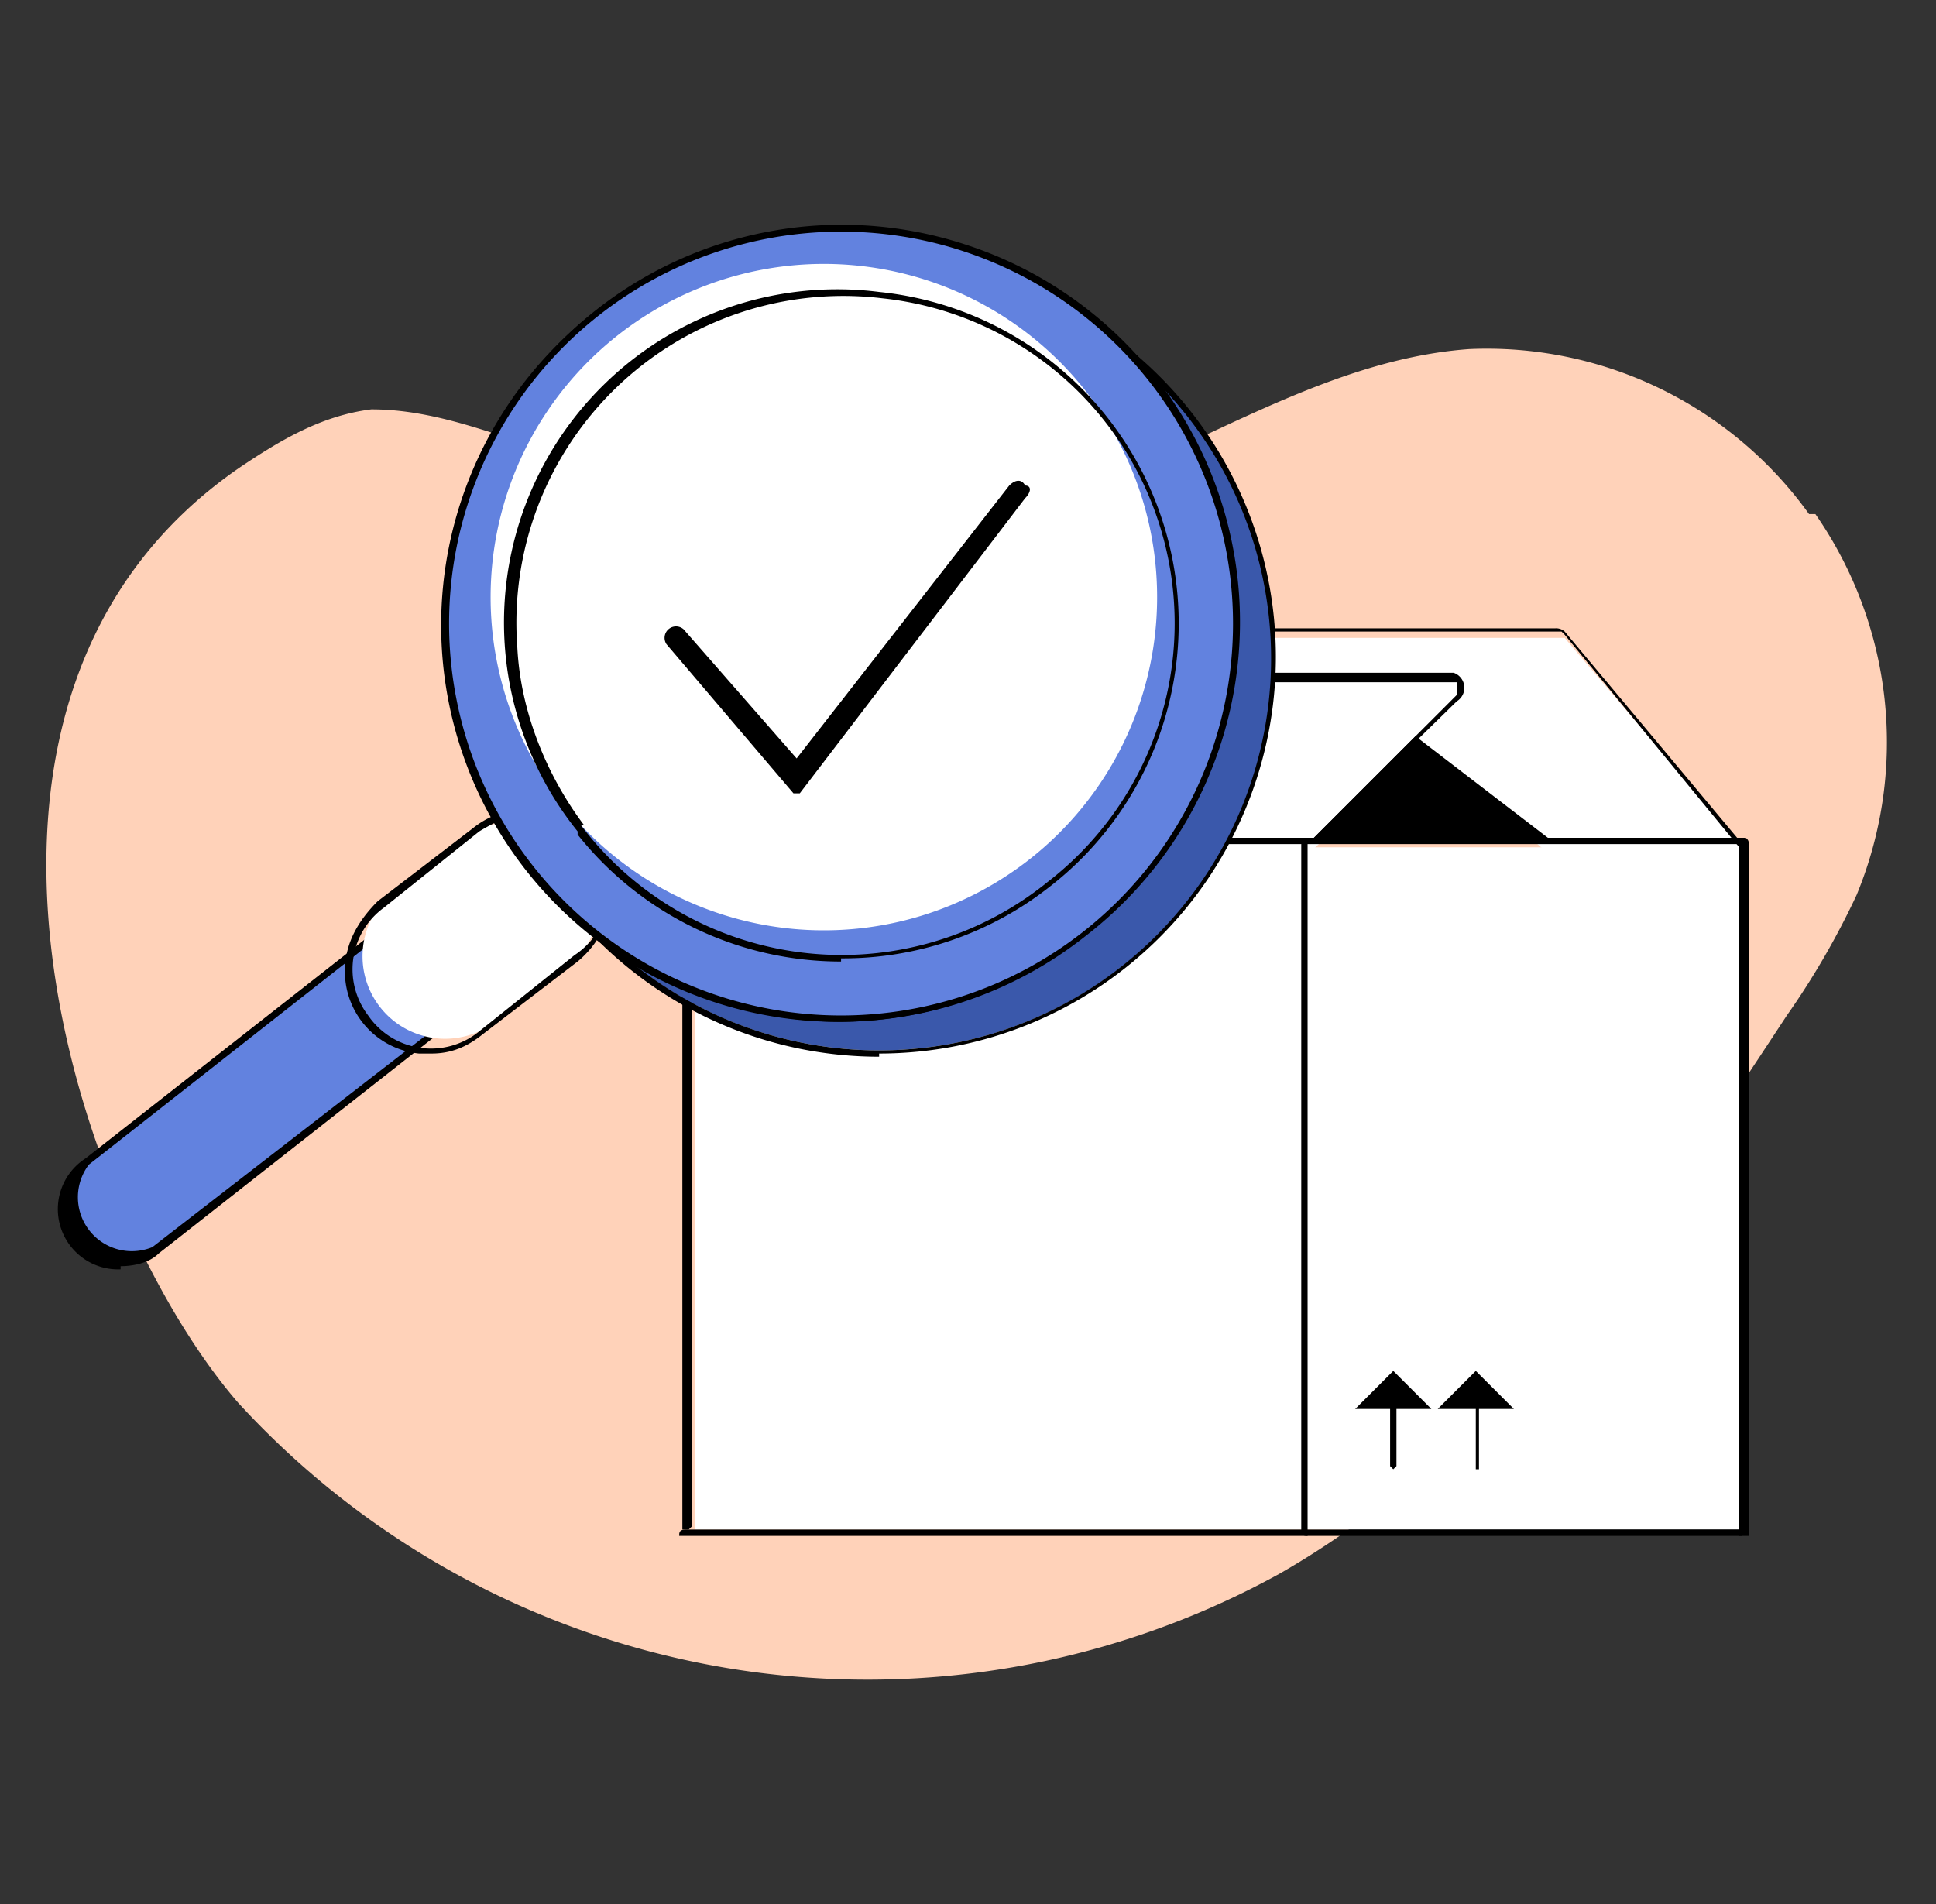 <svg width="61" height="60" fill="none" xmlns="http://www.w3.org/2000/svg">
    <rect width="100%" height="100%" fill="#333333" stroke="none"/>
    <path d="M57 16.2A12.5 12.5 0 0046.3 11c-5.6.4-10.4 4.6-16 5.5a29 29 0 01-14-2.6c-1.5-.5-3-1-4.6-1-1.6.2-2.9 1-4.1 1.8-10.7 7.3-5.2 23.6-.1 29.5a26.9 26.9 0 0032.8 5.4c7-4 11.6-10.9 16-17.6a25 25 0 002.2-3.8 12.6 12.6 0 00-1.3-12z" fill="#FFD2B9"/>
    <path d="M54.9 26.7h-33v21.5h33V26.7z" fill="#fff"/>
    <path d="M39.1 28.9l-17.3-2 5.2-5.2 18.8-.1c.6 0 .2.9-.3 1.3l-6.4 6z" fill="#fff"/>
    <path d="M55 26.8l-5.5.7-4.7-4-14.2-2-.5-1.1v-.1-.1l.1-.1h19.1l5.7 6.7z" fill="#fff"/>
    <path d="M55 48.4h-.2V26.6h-33v21.5l-.1.1h-.2V26.5v-.1H55a.2.2 0 01.1.2V48.4z" fill="#000"/>
    <path d="M41.3 26.7v-.2l4.6-4.6v-.1-.2-.1H27.1a.3.3 0 00-.2 0l-5.2 5.1h-.2v-.1l5.2-5.2h.2l.2-.1h18.7a.5.5 0 01.1.9l-4.6 4.5z" fill="#000"/>
    <path d="M55 26.7h-.2L49.3 20l-.1-.1H30l-.2.1v.2l.7 1v.1h-.1l-.7-1-.1-.2V20l.2-.2h19.2a.4.4 0 01.3.1l5.6 6.7v.1z" fill="#000"/>
    <path d="M41.4 26.4l3.2-3.2 4.3 3.3-7.5-.1zM41.2 48.4c-.1 0-.2 0-.2-.2V26.6l.2-.1v21.9zM42.7 44.4l1.2-1.2 1.2 1.2h-2.4z" fill="#000"/>
    <path d="M43.9 46.3l-.1-.1v-2h.2v2l-.1.1zM45.3 44.4l1.2-1.2 1.2 1.2h-2.4z" fill="#000"/>
    <path d="M46.5 46.3v-2.1h.1v2.1zM55 48.4H21.4c0-.1 0-.2.2-.2h33.2l.1.1v.1z" fill="#000"/>
    <path d="M20.6 24.8c-.6-.7-1.7-.9-2.5-.3L2.7 36.6c-.7.6-.9 1.8-.3 2.5.6.8 1.8 1 2.5.3l15.4-12c.8-.7 1-1.8.3-2.6z" fill="#6282DF"/>
    <path d="M3.8 40a1.9 1.9 0 01-1.1-3.5l15.3-12c.9-.7 2-.6 2.7.3.7.8.5 2-.3 2.6L5 39.5c-.3.3-.8.4-1.2.4zm15.4-15.7c-.3 0-.7 0-1 .3L2.8 36.7a1.7 1.7 0 002 2.6l15.5-12c.7-.6.8-1.7.2-2.4-.3-.4-.8-.6-1.3-.6z" fill="#000"/>
    <path d="M18.2 30.2a2.6 2.6 0 00-3.2-4l-3 2.3a2.6 2.6 0 003.1 4l3-2.3z" fill="#fff"/>
    <path d="M13.6 33.2h-.4a2.6 2.6 0 01-2.3-3c.1-.7.5-1.3 1-1.8l3-2.3a2.7 2.7 0 013.8.4c.9 1.2.7 2.8-.5 3.8l-3 2.3c-.5.4-1 .6-1.6.6zm3-7.5c-.6 0-1 .2-1.5.5l-3 2.4a2.4 2.4 0 00-.5 3.4 2.4 2.4 0 003.5.5l3-2.4a2.4 2.4 0 00-1.5-4.4z" fill="#000"/>
    <path d="M27.7 33.1a12.4 12.4 0 100-24.8 12.4 12.4 0 000 24.8z" fill="#3A58AB"/>
    <path d="M27.7 33.3a12.5 12.5 0 110-25.1 12.5 12.5 0 010 25zm0-24.9a12.3 12.3 0 100 24.7 12.3 12.3 0 000-24.7z" fill="#000"/>
    <path d="M26.4 32.1a12.4 12.4 0 100-24.8 12.4 12.4 0 000 24.8z" fill="#fff"/>
    <path d="M26.4 32.2a12.5 12.5 0 110-25 12.5 12.5 0 010 25zm0-24.8a12.3 12.3 0 100 24.6 12.3 12.3 0 000-24.6z" fill="#000"/>
    <path d="M36.3 12a12.4 12.4 0 10-19.6 15.3A12.4 12.4 0 0036.3 12zM18.3 26a10.5 10.5 0 1116.4-13 10.5 10.5 0 01-16.4 13z" fill="#6282DF"/>
    <path d="M26.5 32.2a12.5 12.5 0 01-12.4-14A12.5 12.5 0 0130.4 7.7a12.5 12.5 0 013.8 21.8 12.5 12.5 0 01-7.7 2.7zm0-24.9a12.3 12.3 0 100 24.7 12.3 12.3 0 000-24.7zm0 23a10.6 10.6 0 01-8.3-4v-.1a10.5 10.5 0 019.5-17A10.5 10.5 0 0133 28a10.5 10.5 0 01-6.5 2.2zM18.3 26A10.3 10.3 0 0033 27.8a10.3 10.3 0 00-5.2-18.4 10.3 10.3 0 00-11.5 11c.1 2 .9 4 2.1 5.6z" fill="#000"/>
    <path d="M25 25l-4-4.7a.3.3 0 01.6-.4l3.5 4 6.7-8.6c.2-.2.4-.2.5 0 .2 0 .2.2 0 .4L25.2 25z" fill="#000"/>
</svg>
